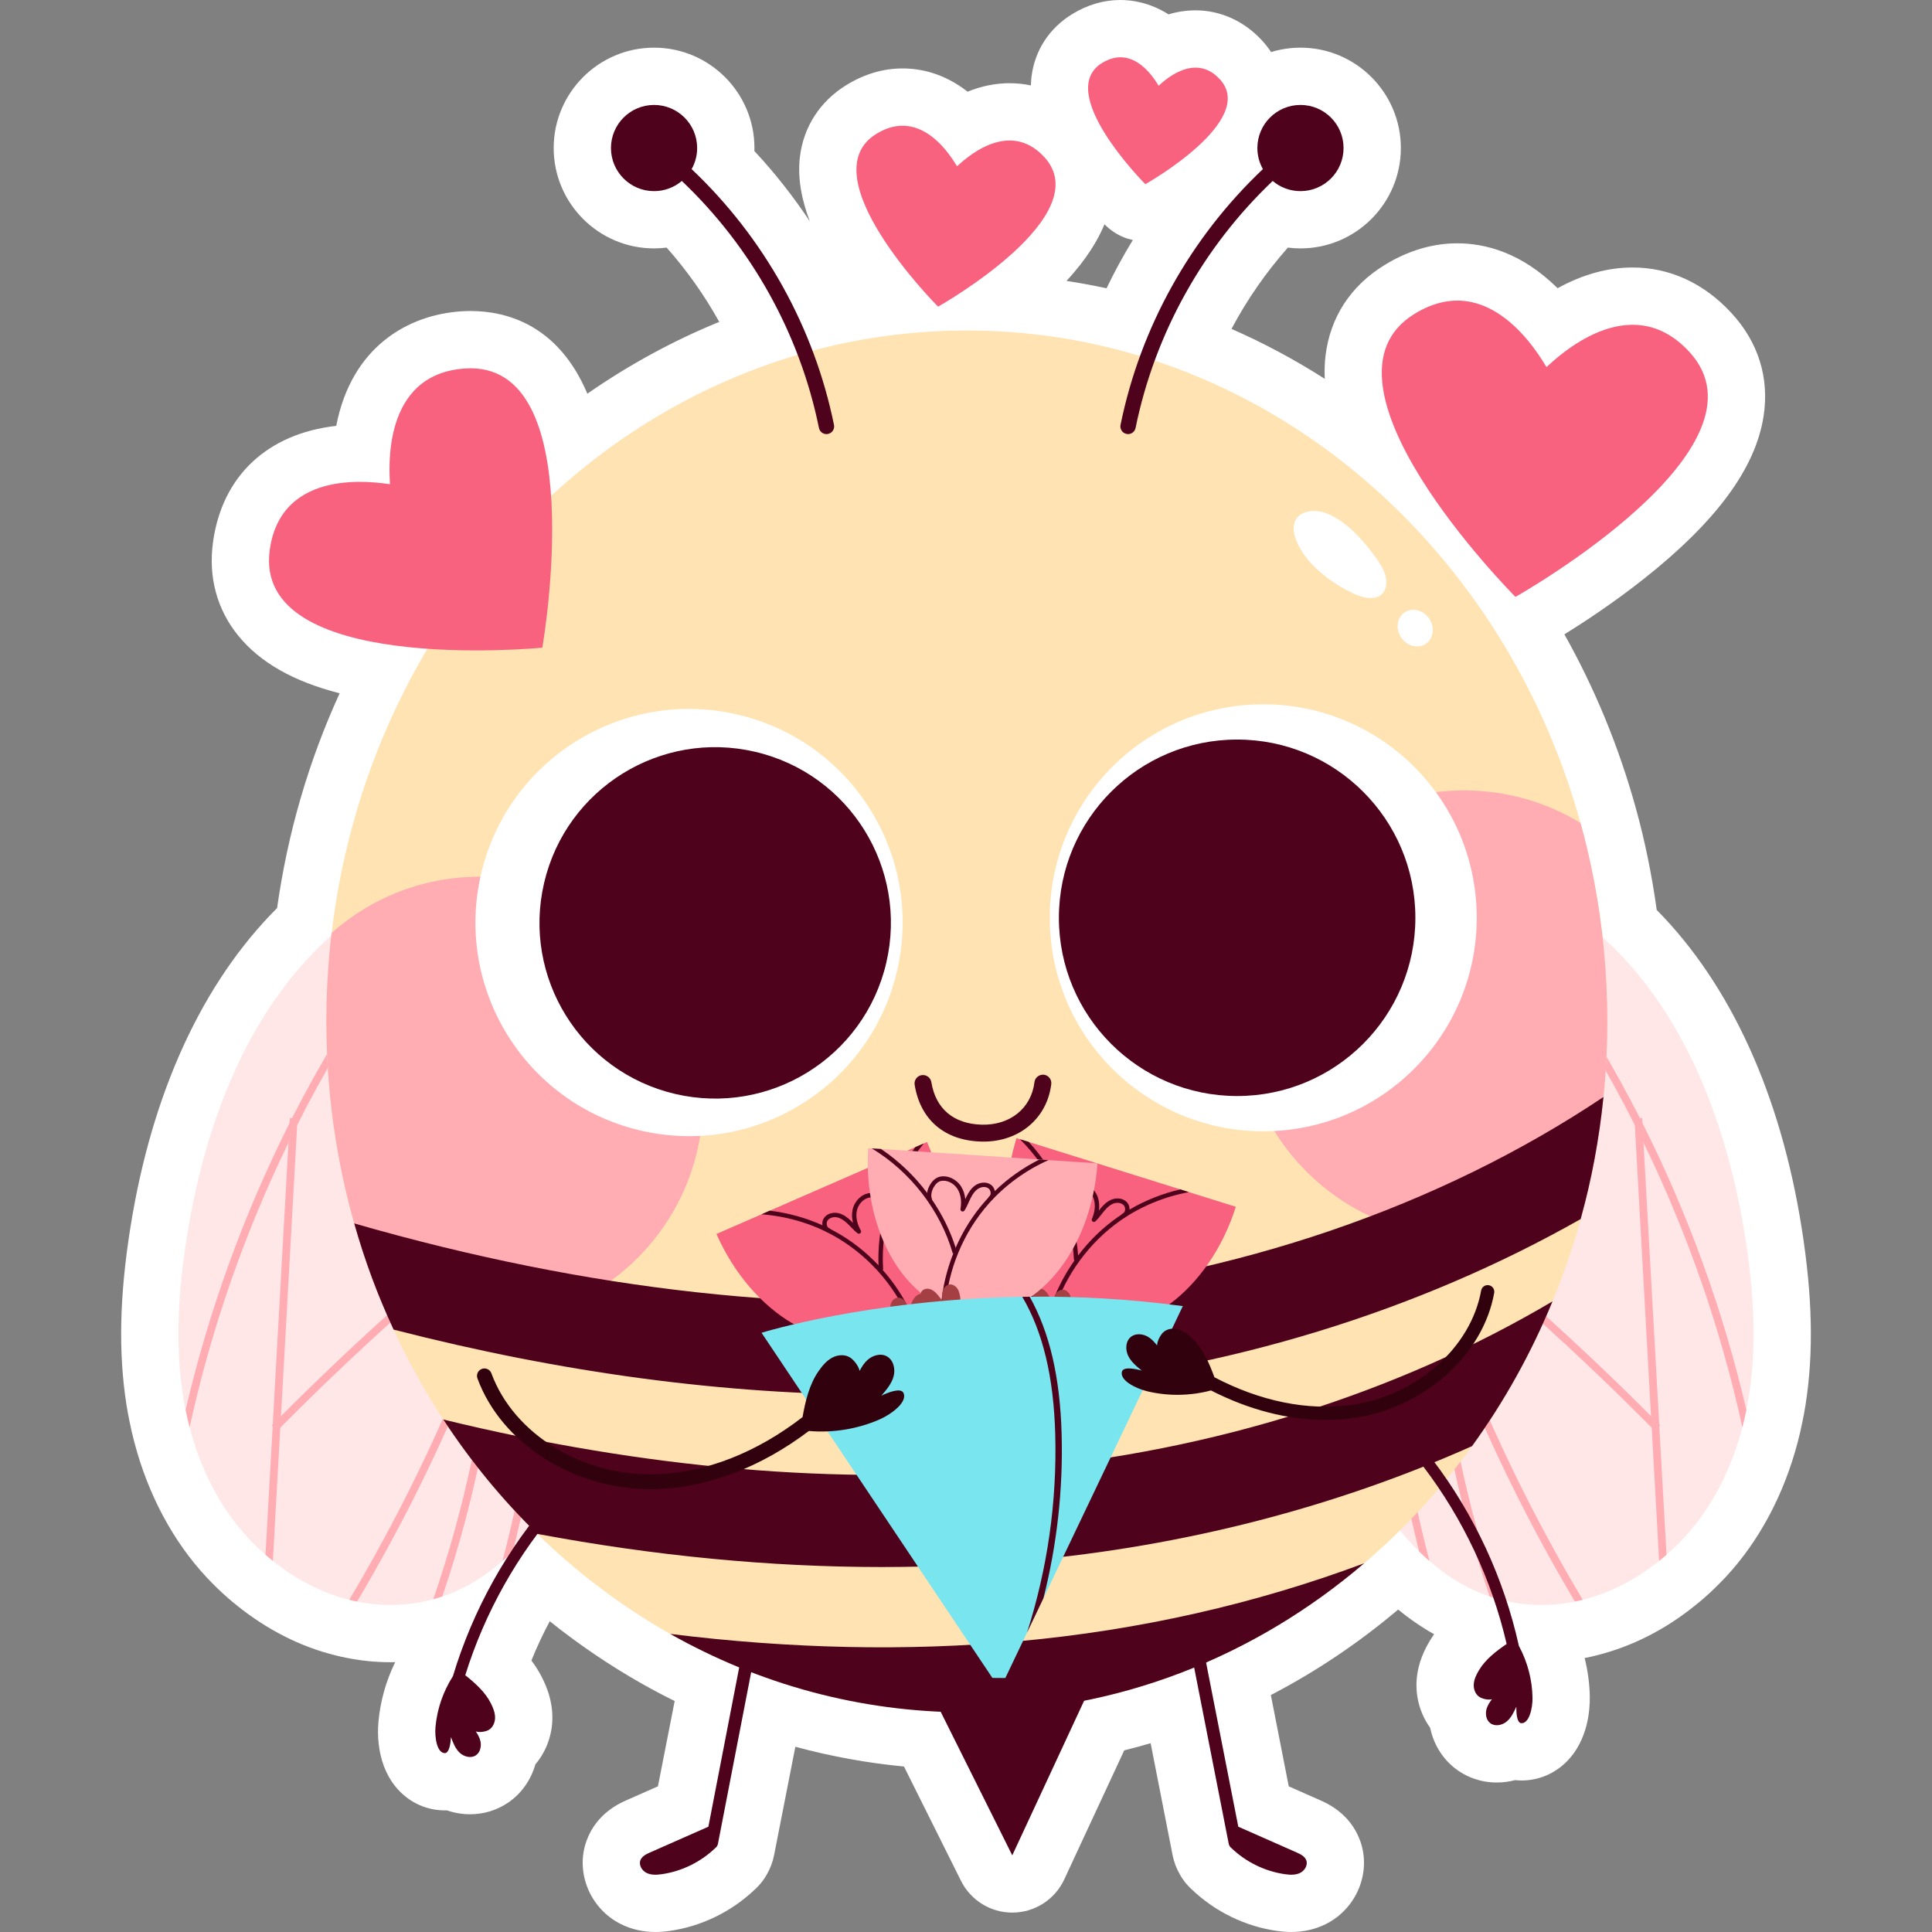<?xml version="1.0" encoding="UTF-8"?>
<!-- Generator: Adobe Illustrator 25.2.1, SVG Export Plug-In . SVG Version: 6.00 Build 0)  -->
<svg xmlns="http://www.w3.org/2000/svg" xmlns:xlink="http://www.w3.org/1999/xlink" version="1.1" id="Capa_1" x="0px" y="0px" viewBox="0 0 512 512" style="enable-background:new 0 0 512 512;" xml:space="preserve" width="512" height="512">
<rect x="0" y="0" width="512" height="512" fill="#808080" stroke="none"/>
<g>
	<g>
		<path style="fill:#FFFFFF;" d="M177.237,141.097c1.481,0.738,3.35,0.409,4.686-0.568c3.826-2.8,4.769-13.063-1.648-13.094    C174.509,127.408,172.242,138.607,177.237,141.097z"/>
	</g>
	<g>
		<g>
			<g>
				<g>
					<g>
						<path style="fill:#F8627F;" d="M462.48,327.858c-4.669-29.525-15.837-59.587-37.821-79.482        c-1.17-10.386-3.1-20.519-5.806-30.28c-16.216-58.47-58.798-104.628-112.841-122.49c6.603-18.037,17.328-34.419,31.299-47.682        c1.988,1.677,4.522,2.727,7.327,2.727c6.307,0,11.419-5.113,11.419-11.419c0-6.307-5.113-11.419-11.419-11.419        c-6.307,0-11.419,5.113-11.419,11.419c0,2.027,0.573,3.903,1.499,5.553c-14.572,13.773-25.743,30.823-32.586,49.603        c-14.603-4.416-29.989-6.81-45.898-6.81c-14.11,0-27.806,1.889-40.914,5.389c-6.883-18.22-17.862-34.757-32.067-48.182        c0.926-1.65,1.499-3.526,1.499-5.553c0-6.307-5.113-11.419-11.419-11.419c-6.307,0-11.419,5.113-11.419,11.419        c0,6.307,5.113,11.419,11.419,11.419c2.804,0,5.339-1.05,7.327-2.727c13.575,12.887,24.095,28.714,30.737,46.147        c-24.429,7.201-46.647,20.14-65.359,37.393c-1.193-17.883-6.521-34.775-22.61-33.821        c-22.582,1.341-20.197,27.436-20.083,30.675c-3.405-0.419-28.832-4.81-31.863,17.469        c-2.573,18.913,20.945,24.685,41.829,26.143c-13.253,22.277-22.178,47.837-25.428,75.32c-0.028,0.229-0.045,0.461-0.072,0.69        c-22.301,19.889-33.588,50.18-38.291,79.918c-2.196,13.906-3.192,28.117-1.017,42.022c0.203,1.26,0.427,2.521,0.691,3.761        c0.305,1.545,0.651,3.07,1.057,4.594c2.846,10.897,7.929,21.225,15.613,29.438c1.443,1.525,2.928,2.989,4.493,4.35        c0.63,0.549,1.281,1.098,1.952,1.627c6.119,4.92,13.011,8.498,20.249,10.307c0.691,0.183,1.383,0.346,2.074,0.468        c6.567,1.342,13.418,1.24,20.188-0.63c0.793-0.203,1.606-0.447,2.399-0.711c0.711-0.244,1.443-0.509,2.155-0.793        c5.001-1.972,9.616-4.94,13.804-8.62c0.589-0.499,1.147-1.043,1.714-1.574c-6.376,9.91-11.371,20.697-14.778,31.976        c-2.643,4.073-4.281,8.798-4.706,13.636c-0.229,2.604,0.345,6.961,2.57,6.887c1.131-0.17,1.45-2.725,1.536-4.25        c0.549,1.482,1.133,3.017,2.274,4.111c1.141,1.093,3.013,1.598,4.325,0.717c1.174-0.788,1.521-2.426,1.194-3.802        c-0.217-0.914-0.678-1.737-1.204-2.523c0.963,0.315,2.445,0.085,3.274-0.326c1.201-0.595,1.829-2.009,1.826-3.349        c-0.003-1.34-0.532-2.621-1.137-3.817c-1.486-2.939-4.096-5.274-6.741-7.395c4.184-13.44,10.694-26.139,19.127-37.406        c10.596,10.321,22.405,19.226,35.167,26.449c5.931,3.35,12.069,6.33,18.386,8.917l-8.273,42.17        c-5.153,2.276-10.305,4.551-15.458,6.827c-1.026,0.453-2.148,1.003-2.552,2.05c-0.493,1.277,0.394,2.765,1.622,3.37        c1.228,0.605,2.674,0.534,4.029,0.341c5.314-0.758,10.358-3.242,14.223-6.965c0.062-0.046,0.114-0.101,0.17-0.156        c0.054-0.053,0.114-0.101,0.168-0.155c-0.001-0.01-0.003-0.023-0.004-0.034c0.148-0.196,0.269-0.414,0.319-0.671l8.932-45.53        c15.754,6.064,32.58,9.683,50.1,10.443l18.984,38.07l19.054-40.996c10.055-2.008,19.792-4.977,29.139-8.808l9.185,46.822        c0.05,0.257,0.171,0.475,0.319,0.671c-0.001,0.01-0.003,0.024-0.004,0.034c0.054,0.054,0.114,0.101,0.168,0.155        c0.055,0.055,0.107,0.11,0.169,0.156c3.865,3.723,8.909,6.207,14.223,6.965c1.355,0.193,2.801,0.265,4.029-0.341        c1.228-0.605,2.114-2.093,1.622-3.37c-0.403-1.047-1.526-1.597-2.552-2.05c-5.152-2.276-10.305-4.551-15.457-6.827        l-8.536-43.511c15.177-6.599,29.267-15.497,41.899-26.3c3.267-2.786,6.4-5.743,9.465-8.779        c1.624,1.985,3.311,3.901,5.111,5.669c0.874,0.874,1.789,1.708,2.724,2.501c4.188,3.68,8.803,6.648,13.804,8.62        c0.712,0.284,1.444,0.549,2.155,0.793c0.301,0.1,0.606,0.177,0.911,0.27c1.396,4.048,2.594,8.16,3.56,12.33        c-2.794,1.919-5.57,4.055-7.269,6.877c-0.691,1.148-1.314,2.386-1.416,3.723c-0.102,1.336,0.42,2.793,1.573,3.475        c0.797,0.471,2.258,0.81,3.241,0.567c-0.583,0.744-1.104,1.531-1.388,2.427c-0.427,1.348-0.203,3.007,0.91,3.88        c1.244,0.975,3.147,0.611,4.366-0.395c1.218-1.006,1.914-2.495,2.571-3.932c-0.026,1.528,0.104,4.099,1.218,4.352        c2.214,0.237,3.108-4.065,3.072-6.679c-0.067-4.856-1.351-9.688-3.685-13.946c-0.883-3.962-1.948-7.879-3.21-11.738        c6.096,1.363,12.228,1.335,18.131,0.129c0.691-0.122,1.383-0.284,2.074-0.468c7.238-1.809,14.129-5.387,20.249-10.307        c0.671-0.529,1.321-1.077,1.952-1.627c1.565-1.362,3.05-2.826,4.493-4.35c7.685-8.213,12.767-18.541,15.613-29.438        c0.407-1.525,0.752-3.049,1.057-4.594c0.264-1.24,0.488-2.501,0.691-3.761C465.672,355.975,464.676,341.764,462.48,327.858z"/>
					</g>
				</g>
				<g>
					<g>
						<path style="fill:#F8627F;" d="M401.591,158.195c0,0,0.007-0.004,0.02-0.011c0.009,0.009,0.016,0.016,0.016,0.016        s0.002-0.017,0.003-0.028c1.796-1.017,69.454-39.593,46.042-64.949c-15.928-17.248-35.31,1.829-37.835,4.05        c-1.903-3.009-15.101-26.311-34.981-14.093c-29.401,18.069,25.283,73.517,26.74,74.987        C401.593,158.178,401.591,158.195,401.591,158.195z"/>
					</g>
				</g>
				<g>
					<g>
						<path style="fill:#F8627F;" d="M303.52,48.818c0,0,0.003-0.002,0.008-0.005c0.004,0.004,0.007,0.007,0.007,0.007        s0.001-0.007,0.001-0.012c0.769-0.436,29.749-16.959,19.721-27.819c-6.823-7.388-15.125,0.783-16.206,1.735        c-0.815-1.289-6.468-11.27-14.983-6.036c-12.593,7.74,10.829,31.489,11.453,32.119C303.521,48.81,303.52,48.818,303.52,48.818        z"/>
					</g>
				</g>
				<g>
					<g>
						<path style="fill:#F8627F;" d="M248.589,81.279c0,0,0.004-0.003,0.012-0.007c0.005,0.006,0.01,0.01,0.01,0.01        s0.001-0.01,0.002-0.017c1.097-0.621,42.416-24.18,28.118-39.665c-9.727-10.534-21.565,1.117-23.107,2.473        c-1.162-1.838-9.222-16.068-21.364-8.607c-17.955,11.035,15.44,44.898,16.331,45.796        C248.59,81.268,248.589,81.279,248.589,81.279z"/>
					</g>
				</g>
			</g>
			<g>
				<path style="fill:#FFFFFF;" d="M477.474,325.487c-5.616-35.523-18.859-64.535-38.423-84.339      c-1.288-9.311-3.157-18.404-5.571-27.108c-4.526-16.32-10.909-31.719-18.897-45.93c5.064-3.138,12.938-8.294,21.01-14.677      c19.219-15.193,29.609-29.283,31.764-43.075c1.591-10.178-1.36-19.664-8.533-27.435c-7.272-7.873-16.316-12.035-26.159-12.035      c-6.607,0-13.26,1.844-19.888,5.498c-9.623-9.552-19.341-11.903-26.577-11.903c-6.578,0-13.07,1.94-19.293,5.764      c-9.004,5.534-14.411,13.86-15.639,24.08c-0.239,1.991-0.285,4.019-0.193,6.067c-7.869-5.026-16.118-9.464-24.714-13.229      c4.109-7.745,9.138-15.001,14.944-21.55c1.103,0.143,2.217,0.215,3.335,0.215c14.668,0,26.601-11.933,26.601-26.599      c0-14.667-11.933-26.6-26.601-26.6c-2.709,0-5.324,0.41-7.789,1.166c-0.713-1.083-1.527-2.122-2.438-3.109      c-4.733-5.123-10.976-7.946-17.58-7.946c-2.416,0-4.803,0.356-7.159,1.065C304.718,0.66,300.003,0,296.928,0      c-4.445,0-8.757,1.263-12.809,3.753c-6.108,3.755-9.934,9.68-10.774,16.685c-0.088,0.733-0.128,1.468-0.146,2.205      c-1.828-0.394-3.71-0.594-5.634-0.594c-3.742,0-7.464,0.751-11.148,2.249c-6.221-4.874-12.42-6.161-17.228-6.161      c-5.127,0-10.134,1.479-14.877,4.395c-6.988,4.295-11.367,11.056-12.326,19.039c-0.673,5.604,0.464,11.42,2.619,17.073      c-4.387-6.592-9.291-12.838-14.686-18.614c0.01-0.266,0.014-0.533,0.014-0.799c0-14.667-11.933-26.6-26.601-26.6      c-14.668,0-26.601,11.933-26.601,26.6c0,14.667,11.933,26.599,26.601,26.599c1.118,0,2.231-0.072,3.335-0.215      c5.338,6.021,10.023,12.642,13.939,19.686c-12.209,4.988-23.957,11.388-34.954,19.032c-7.823-18.52-21.784-21.91-30.943-21.91      c-0.715,0-1.439,0.021-2.183,0.065c-14.488,0.86-29.398,9.5-33.421,30.368c-18.23,2.06-30.271,13.276-32.666,30.882      c-1.257,9.243,1.063,17.798,6.708,24.738c5.76,7.081,14.627,12.132,26.858,15.252c-8.222,17.979-13.775,37.043-16.575,56.919      c-19.831,19.816-33.239,48.998-38.906,84.84c-2.855,18.082-3.179,32.932-1.007,46.82c0.242,1.504,0.513,3.008,0.787,4.292      c0.391,1.965,0.809,3.776,1.26,5.467c3.656,14.006,10.299,26.445,19.276,36.041c1.931,2.042,3.75,3.798,5.549,5.362      c0.82,0.715,1.667,1.428,2.406,2.008c8.001,6.434,16.774,10.878,25.891,13.156c1.027,0.271,2.059,0.511,3.085,0.701      c3.879,0.78,7.821,1.176,11.717,1.176c0.413,0,0.823-0.005,1.235-0.014c-2.435,4.968-3.954,10.371-4.441,15.889      c-0.293,3.347-0.369,11.789,5.213,17.883c3.256,3.553,7.668,5.508,12.427,5.508c0.153,0,0.355-0.002,0.518-0.007      c1.972,0.677,4.047,1.034,6.125,1.034c3.596,0,7.056-1.046,10.021-3.035c3.599-2.421,6.125-6.069,7.288-10.181      c2.86-3.385,4.525-7.804,4.508-12.441c-0.01-4.638-1.583-8.289-2.769-10.638c-0.823-1.624-1.768-3.104-2.788-4.457      c1.437-3.551,3.061-7.022,4.865-10.4c7.735,6.192,15.915,11.736,24.463,16.573c2.831,1.598,5.715,3.124,8.639,4.57      l-4.436,22.609l-8.217,3.63c-1.953,0.861-7.898,3.486-10.585,10.479c-3.263,8.466,0.722,18.324,9.061,22.436      c2.754,1.36,5.801,2.051,9.061,2.051c1.216,0,2.473-0.096,3.838-0.293c8.354-1.192,16.321-5.064,22.455-10.913      c0.024-0.019,0.348-0.319,0.446-0.413c1.128-1.077,2.068-2.308,2.807-3.647c0.919-1.591,1.562-3.303,1.917-5.112l5.635-28.71      c9.428,2.555,19.051,4.306,28.789,5.237l15.112,30.307c2.572,5.156,7.835,8.406,13.584,8.406c0.072,0,0.141-0.002,0.211-0.002      c5.83-0.079,11.1-3.493,13.557-8.781l15.903-34.216c2.342-0.581,4.673-1.211,6.996-1.89l5.818,29.647      c0.355,1.809,0.998,3.522,1.917,5.115c0.739,1.336,1.679,2.569,2.807,3.644c0.079,0.077,0.42,0.391,0.482,0.449      c6.13,5.827,14.08,9.688,22.41,10.877c1.375,0.197,2.632,0.293,3.848,0.293c3.26,0,6.307-0.691,9.04-2.042      c8.358-4.115,12.348-13.972,9.088-22.436c-2.692-7.003-8.637-9.627-10.585-10.486l-8.222-3.632l-4.745-24.194      c11.959-6.218,23.271-13.811,33.745-22.661c3.059,2.516,6.242,4.702,9.52,6.537c-0.372,0.53-0.732,1.082-1.077,1.653      c-1.351,2.248-3.186,5.767-3.546,10.405c-0.348,4.633,0.988,9.159,3.579,12.739c0.861,4.191,3.119,8.023,6.542,10.709      c3.174,2.483,7.015,3.795,11.11,3.795c1.639,0,3.265-0.216,4.839-0.629c0.53,0.055,1.214,0.091,1.737,0.091      c4.525,0,8.795-1.806,12.027-5.081c5.592-5.669,6.091-13.776,6.048-16.997c-0.048-3.498-0.511-6.986-1.37-10.378      c0.093-0.017,0.189-0.036,0.283-0.055c1.029-0.19,2.049-0.424,2.903-0.652c9.303-2.327,18.077-6.77,25.941-13.099      c0.876-0.686,1.723-1.399,2.536-2.107c1.806-1.571,3.625-3.327,5.619-5.434c8.915-9.531,15.558-21.971,19.197-35.905      c0.468-1.763,0.885-3.574,1.236-5.34c0.317-1.483,0.585-2.987,0.842-4.575C480.653,358.422,480.329,343.571,477.474,325.487z       M293.245,76.403c-3.521-0.77-7.063-1.416-10.618-1.965c5.382-5.784,8.398-10.941,10.076-14.995      c1.402,1.428,3.086,2.604,5.009,3.4c0.816,0.338,1.653,0.575,2.496,0.764C297.682,67.756,295.343,72.021,293.245,76.403z"/>
			</g>
		</g>
		<g>
			<g>
				<g>
					<g>
						<g>
							<path style="fill:#FFE7E7;" d="M160.194,366.242c-3.456,14.373-11.771,32.63-24.294,44.929         c-0.874,0.874-1.789,1.708-2.724,2.501c-4.188,3.68-8.803,6.648-13.804,8.62c-0.712,0.285-1.444,0.549-2.155,0.793         c-0.793,0.264-1.606,0.508-2.399,0.711c-6.77,1.87-13.621,1.972-20.187,0.63c-0.691-0.122-1.383-0.284-2.074-0.467         c-7.238-1.809-14.129-5.387-20.249-10.307c-0.671-0.529-1.321-1.077-1.952-1.626c-1.566-1.362-3.05-2.826-4.493-4.351         c-7.685-8.213-12.767-18.541-15.613-29.438c-0.407-1.525-0.752-3.049-1.057-4.594c-0.264-1.24-0.488-2.501-0.691-3.761         c-2.175-13.906-1.179-28.117,1.017-42.022c5.082-32.142,17.829-64.954,43.892-84.552l7.441,13.702l1.098,2.012l33.484,61.641         l0.976,1.81l0.447,0.793l1.362,2.521l6.485,11.934l1.87,3.456L160.194,366.242z"/>
						</g>
					</g>
					<g>
						<g>
							<path style="fill:#FFACB3;" d="M101.948,259.021c-8.62,12.503-16.366,25.596-23.196,39.135         c-0.773,1.545-1.545,3.09-2.297,4.656c-11.669,23.989-20.513,49.381-26.205,75.424c-0.407-1.525-0.752-3.049-1.057-4.594         c6.119-26.307,15.41-51.902,27.547-76.034v-0.02c0.224-0.427,0.447-0.834,0.651-1.26         c6.933-13.621,14.78-26.775,23.461-39.318L101.948,259.021z"/>
						</g>
					</g>
					<g>
						<g>
							<path style="fill:#FFACB3;" d="M78.853,296.408l-0.101,1.748l-4.29,77.132l-0.183,3.07l-1.972,35.293         c-0.671-0.529-1.321-1.077-1.952-1.626l1.911-34.053l0.02-0.508l4.167-74.652l0.285-5.205v-0.041l0.081-1.281l0.569,0.041         L78.853,296.408z"/>
						</g>
					</g>
					<g>
						<g>
							<path style="fill:#FFACB3;" d="M138.217,325.785c-1.627,5.367-3.375,10.714-5.204,16c-0.813,2.338-1.647,4.656-2.501,6.994         v0.02c-9.575,26.266-21.57,51.557-35.882,75.628c-0.691-0.122-1.383-0.284-2.074-0.467         c15.613-26.206,28.483-53.834,38.464-82.621c0.082-0.224,0.163-0.467,0.244-0.711c1.972-5.733,3.842-11.527,5.591-17.362         L138.217,325.785z"/>
						</g>
					</g>
					<g>
						<g>
							<path style="fill:#FFACB3;" d="M136.408,322.471c-21.733,17.402-42.592,36.147-62.129,55.887         c-0.284,0.264-0.549,0.549-0.813,0.813l-1.199-1.199l-0.244-0.244c0.081-0.081,0.183-0.183,0.264-0.264         c0.711-0.732,1.443-1.464,2.175-2.175c19.212-19.293,39.664-37.61,60.97-54.627L136.408,322.471z"/>
						</g>
					</g>
					<g>
						<g>
							<path style="fill:#FFACB3;" d="M133.074,340.707c-0.02,0.366-0.041,0.712-0.061,1.077         c-1.484,27.507-6.872,55.074-15.796,81.3c-0.793,0.264-1.606,0.508-2.399,0.711c8.376-24.213,13.702-49.565,15.695-74.997         v-0.02c0.224-2.48,0.386-4.96,0.508-7.441c0.02-0.244,0.02-0.488,0.041-0.732l0.203,0.02L133.074,340.707z"/>
						</g>
					</g>
					<g>
						<g>
							<path style="fill:#FFACB3;" d="M146.573,341.175c-1.301,23.664-4.879,47.064-10.673,69.996         c-0.874,0.874-1.789,1.708-2.724,2.501c6.485-24.843,10.368-50.256,11.527-75.953L146.573,341.175z"/>
						</g>
					</g>
				</g>
				<g>
					<g>
						<g>
							<path style="fill:#FFE7E7;" d="M351.804,366.242c3.456,14.373,11.771,32.63,24.294,44.929         c0.874,0.874,1.789,1.708,2.724,2.501c4.188,3.68,8.803,6.648,13.804,8.62c0.712,0.285,1.444,0.549,2.155,0.793         c0.793,0.264,1.606,0.508,2.399,0.711c6.77,1.87,13.621,1.972,20.187,0.63c0.691-0.122,1.383-0.284,2.074-0.467         c7.238-1.809,14.129-5.387,20.249-10.307c0.671-0.529,1.321-1.077,1.952-1.626c1.566-1.362,3.05-2.826,4.493-4.351         c7.685-8.213,12.767-18.541,15.613-29.438c0.407-1.525,0.752-3.049,1.057-4.594c0.264-1.24,0.488-2.501,0.691-3.761         c2.175-13.906,1.179-28.117-1.017-42.022c-5.082-32.142-17.829-64.954-43.892-84.552l-7.441,13.702l-1.098,2.012         l-33.484,61.641l-0.976,1.81l-0.447,0.793l-1.362,2.521l-6.485,11.934l-1.87,3.456L351.804,366.242z"/>
						</g>
					</g>
					<g>
						<g>
							<path style="fill:#FFACB3;" d="M410.049,259.021c8.62,12.503,16.366,25.596,23.196,39.135         c0.773,1.545,1.545,3.09,2.297,4.656c11.669,23.989,20.513,49.381,26.205,75.424c0.407-1.525,0.752-3.049,1.057-4.594         c-6.12-26.307-15.41-51.902-27.547-76.034v-0.02c-0.224-0.427-0.447-0.834-0.651-1.26         c-6.933-13.621-14.78-26.775-23.461-39.318L410.049,259.021z"/>
						</g>
					</g>
					<g>
						<g>
							<path style="fill:#FFACB3;" d="M433.144,296.408l0.101,1.748l4.29,77.132l0.183,3.07l1.972,35.293         c0.671-0.529,1.321-1.077,1.952-1.626l-1.911-34.053l-0.02-0.508l-4.167-74.652l-0.284-5.205v-0.041l-0.082-1.281         l-0.569,0.041L433.144,296.408z"/>
						</g>
					</g>
					<g>
						<g>
							<path style="fill:#FFACB3;" d="M373.78,325.785c1.627,5.367,3.375,10.714,5.204,16c0.813,2.338,1.647,4.656,2.501,6.994v0.02         c9.575,26.266,21.57,51.557,35.882,75.628c0.691-0.122,1.383-0.284,2.074-0.467c-15.613-26.206-28.483-53.834-38.464-82.621         c-0.082-0.224-0.163-0.467-0.244-0.711c-1.972-5.733-3.842-11.527-5.591-17.362L373.78,325.785z"/>
						</g>
					</g>
					<g>
						<g>
							<path style="fill:#FFACB3;" d="M375.59,322.471c21.733,17.402,42.592,36.147,62.129,55.887         c0.284,0.264,0.549,0.549,0.813,0.813l1.199-1.199l0.244-0.244c-0.081-0.081-0.183-0.183-0.264-0.264         c-0.711-0.732-1.443-1.464-2.175-2.175c-19.212-19.293-39.664-37.61-60.97-54.627L375.59,322.471z"/>
						</g>
					</g>
					<g>
						<g>
							<path style="fill:#FFACB3;" d="M378.924,340.707c0.02,0.366,0.041,0.712,0.061,1.077c1.484,27.507,6.872,55.074,15.796,81.3         c0.793,0.264,1.606,0.508,2.399,0.711c-8.376-24.213-13.702-49.565-15.695-74.997v-0.02c-0.224-2.48-0.386-4.96-0.508-7.441         c-0.02-0.244-0.02-0.488-0.041-0.732l-0.203,0.02L378.924,340.707z"/>
						</g>
					</g>
					<g>
						<g>
							<path style="fill:#FFACB3;" d="M365.425,341.175c1.301,23.664,4.879,47.064,10.673,69.996         c0.874,0.874,1.789,1.708,2.724,2.501c-6.485-24.843-10.368-50.256-11.527-75.953L365.425,341.175z"/>
						</g>
					</g>
				</g>
			</g>
			<g>
				<g>
					<path style="fill:#FFE3B2;" d="M425.948,270.67c0,6.77-0.346,13.458-1.017,20.045c-0.366,3.72-0.854,7.4-1.443,11.039       c-0.874,5.631-1.992,11.181-3.354,16.63c-0.386,1.565-0.813,3.131-1.24,4.676c-2.053,7.481-4.554,14.76-7.461,21.814       c-5.652,13.763-12.848,26.632-21.326,38.363c-8.356,11.547-17.951,21.977-28.584,31.044       c-28.93,24.742-65.503,39.501-105.289,39.501c-28.381,0-55.115-7.502-78.616-20.777c-12.788-7.238-24.62-16.162-35.232-26.51       c-9.291-9.067-17.647-19.232-24.904-30.312c-4.92-7.542-9.352-15.512-13.174-23.827c-1.2-2.562-2.338-5.164-3.415-7.807       c-2.704-6.587-5.042-13.357-7.014-20.33c-4.798-16.935-7.38-34.927-7.38-53.549c0-7.929,0.468-15.756,1.383-23.42       c10.653-90.062,81.971-159.672,168.353-159.672c76.787,0,141.68,55.013,162.62,130.519c2.948,10.633,5.021,21.692,6.14,33.057       C425.623,257.557,425.948,264.083,425.948,270.67z"/>
				</g>
			</g>
			<g>
				<path style="fill:#4F021B;" d="M344.637,27.812c-6.307,0-11.419,5.113-11.419,11.419c0,2.03,0.535,3.932,1.464,5.584      c-19.146,18.108-32.447,41.876-37.726,67.785c-0.225,1.099,0.485,2.174,1.586,2.397c0.137,0.029,0.273,0.043,0.408,0.043      c0.945,0,1.794-0.664,1.989-1.629c5.096-25,17.902-47.943,36.339-65.456c1.988,1.679,4.555,2.695,7.361,2.695      c6.307,0,11.419-5.113,11.419-11.42C356.057,32.925,350.944,27.812,344.637,27.812z"/>
			</g>
			<g>
				<path style="fill:#4F021B;" d="M221.016,112.601c-5.281-25.909-18.582-49.677-37.728-67.785      c0.929-1.652,1.464-3.555,1.464-5.585c0-6.306-5.113-11.419-11.419-11.419c-6.307,0-11.419,5.113-11.419,11.419      c0,6.307,5.112,11.42,11.419,11.42c2.806,0,5.372-1.016,7.36-2.695c18.434,17.513,31.243,40.454,36.341,65.456      c0.197,0.965,1.044,1.629,1.989,1.629c0.134,0,0.271-0.015,0.408-0.043C220.531,114.775,221.241,113.7,221.016,112.601z"/>
			</g>
			<g>
				<g>
					<g>
						<g>
							<g>
								<path style="fill:#FFACB3;" d="M186.298,292.688c-0.651,32.67-27.649,58.632-60.34,57.981          c-9.006-0.183-17.504-2.358-25.067-6.119c-2.704-6.587-5.042-13.357-7.014-20.33c-4.798-16.935-7.38-34.927-7.38-53.549          c0-7.929,0.468-15.756,1.383-23.42c10.734-9.535,24.945-15.207,40.416-14.902          C160.987,232.999,186.948,260.017,186.298,292.688z"/>
							</g>
						</g>
						<g>
							<g>
								<path style="fill:#FFACB3;" d="M425.948,270.67c0,6.77-0.346,13.458-1.017,20.045c-0.366,3.72-0.854,7.4-1.443,11.039          c-0.874,5.631-1.992,11.181-3.354,16.63c-9.555,6.18-21.001,9.657-33.219,9.433c-32.67-0.651-58.652-27.669-58.002-60.339          c0.651-32.67,27.669-58.632,60.34-58.002c10.856,0.224,20.96,3.355,29.601,8.62c2.948,10.633,5.021,21.692,6.14,33.057          C425.623,257.557,425.948,264.083,425.948,270.67z"/>
							</g>
						</g>
					</g>
					<g>
						<g>
							<g>
								<g>
									<g>
										
											<ellipse transform="matrix(0.206 -0.979 0.979 0.206 -94.465 372.777)" style="fill:#FFFFFF;" cx="182.516" cy="244.608" rx="56.578" ry="56.578"/>
									</g>
								</g>
								<g>
									<g>
										
											<ellipse transform="matrix(0.228 -0.974 0.974 0.228 -91.907 373.313)" style="fill:#4F021B;" cx="189.437" cy="244.608" rx="46.543" ry="46.543"/>
									</g>
								</g>
							</g>
							<g>
								<g>
									<g>
										<circle style="fill:#FFFFFF;" cx="334.775" cy="243.224" r="56.578"/>
									</g>
								</g>
								<g>
									<g>
										<circle style="fill:#4F021B;" cx="327.854" cy="243.224" r="47.235"/>
									</g>
								</g>
							</g>
						</g>
						<g>
							<g>
								<path style="fill:#4F021B;" d="M260.651,302.535c-0.197,0-0.393-0.002-0.593-0.007c-9.709-0.262-16.148-5.741-17.664-15.037          c-0.199-1.219,0.629-2.37,1.85-2.569c1.207-0.185,2.37,0.629,2.569,1.85c1.156,7.072,5.902,11.079,13.365,11.28          c7.492,0.187,13.128-4.335,13.97-11.288c0.151-1.226,1.262-2.066,2.493-1.955c1.228,0.149,2.104,1.267,1.955,2.493          C277.499,296.343,270.161,302.535,260.651,302.535z"/>
							</g>
						</g>
					</g>
				</g>
				<g>
					<g>
						<g>
							<path style="fill:#4F021B;" d="M424.931,290.716c-1.118,11.12-3.151,21.936-6.038,32.345         c-43.018,24.417-93.559,40.01-146.64,44.828c-12.665,1.138-25.555,1.728-38.607,1.728c-41.392,0-84.675-5.774-129.34-17.26         c-4.188-8.986-7.664-18.378-10.429-28.137c62.027,17.85,121.228,24.355,176.18,19.375         C327.408,338.369,381.445,319.808,424.931,290.716z"/>
						</g>
					</g>
					<g>
						<g>
							<path style="fill:#4F021B;" d="M411.432,344.875c-5.652,13.763-12.848,26.632-21.326,38.363         c-36.106,16.122-76.197,26.531-117.853,30.312c-12.665,1.159-25.555,1.728-38.607,1.728c-29.519,0-60.014-2.927-91.261-8.782         c-9.291-9.067-17.647-19.232-24.904-30.312c53.468,13.032,104.639,17.423,152.577,13.072         C321.614,384.579,370.488,369.108,411.432,344.875z"/>
						</g>
					</g>
					<g>
						<g>
							<path style="fill:#4F021B;" d="M361.522,414.281c-28.93,24.742-65.503,39.501-105.289,39.501         c-28.381,0-55.115-7.502-78.616-20.777c31.898,3.965,62.799,4.615,92.44,1.931         C301.996,432.03,332.918,424.995,361.522,414.281z"/>
						</g>
					</g>
				</g>
			</g>
			<g>
				<g>
					<g>
						<g>
							<g>
								<g>
									<path style="fill:#F8627F;" d="M241.674,348.516c-0.291,0.299-0.58,0.586-0.891,0.858c-1.82,1.663-3.878,3.021-6.179,4.026           c-15.373,6.705-35.366-5.106-44.736-26.387l11.941-5.207l2.177-0.964l38.578-16.841c0,0,0.002-0.012,0.013-0.01           l2.223-0.957l0.881-0.389C253.305,320.259,251.274,338.801,241.674,348.516z"/>
								</g>
							</g>
							<g>
								<g>
									<path style="fill:#4F021B;" d="M241.674,348.516c-0.291,0.299-0.58,0.586-0.891,0.858           c-4.058-9.255-11.317-17.224-20.185-22.076c-5.754-3.137-12.224-5.001-18.789-5.492l2.177-0.964           c4.823,0.577,9.564,1.87,13.978,3.87c0.73,0.319,1.455,0.672,2.165,1.046c0.013-0.01,0.012,0.002,0.012,0.002           c0.34,0.168,0.667,0.345,1.006,0.524c4.327,2.351,8.265,5.434,11.668,9.039c0.368,0.383,0.722,0.777,1.075,1.181           C237.069,340.099,239.723,344.159,241.674,348.516z"/>
								</g>
							</g>
							<g>
								<g>
									<path style="fill:#4F021B;" d="M234.043,336.491l-0.155,0.013l-1.01,0.064c-0.021-0.415-0.043-0.83-0.065-1.245           c-0.175-4.756,0.385-9.546,1.605-14.18c0.172-0.693,0.378-1.38,0.585-2.068c1.662-5.405,4.227-10.548,7.56-15.073           c0,0,0.002-0.012,0.013-0.01l2.223-0.957C237.276,312.312,233.279,324.589,234.043,336.491z"/>
								</g>
							</g>
							<g>
								<g>
									<path style="fill:#4F021B;" d="M219.59,326.681c-0.033-0.005-0.064-0.012-0.096-0.022c-0.654-0.211-1.17-0.743-1.418-1.459           c-0.279-0.807-0.174-1.724,0.274-2.391c0.874-1.3,2.536-1.596,3.801-1.317c1.431,0.317,2.565,1.283,3.294,1.982           c0.208,0.199,0.41,0.402,0.611,0.609c-0.31-1.217-0.35-2.42-0.104-3.526c0.513-2.303,2.341-4.098,4.445-4.367           c1.052-0.136,2.26,0.33,3.319,1.275c1.119,0.997,1.805,2.319,1.79,3.45c-0.003,0.322-0.268,0.579-0.589,0.575           c-0.318-0.005-0.579-0.268-0.575-0.589c0.009-0.792-0.54-1.8-1.401-2.567c-0.796-0.709-1.693-1.079-2.397-0.989           c-1.601,0.205-3.055,1.662-3.456,3.465c-0.358,1.606,0.01,3.478,1.038,5.272c0.138,0.241,0.087,0.546-0.123,0.728           c-0.21,0.184-0.52,0.191-0.739,0.022c-0.659-0.508-1.233-1.101-1.788-1.673c-0.277-0.285-0.552-0.569-0.838-0.843           c-0.998-0.957-1.868-1.493-2.741-1.686c-1.042-0.225-2.098,0.111-2.582,0.83c-0.245,0.365-0.3,0.899-0.141,1.361           c0.074,0.215,0.262,0.597,0.676,0.731c0.306,0.099,0.474,0.427,0.375,0.733           C220.139,326.558,219.866,326.722,219.59,326.681z"/>
								</g>
							</g>
						</g>
						<g>
							<g>
								<path style="fill:#A44043;" d="M237.359,353.247c-1.634,0.599-3.355,0.961-5.092,1.069          c-0.935,0.058-2.052-0.053-2.516-0.868c-0.32-0.563-0.189-1.301,0.183-1.831c0.372-0.53,0.946-0.883,1.532-1.157          c1.619-0.758,3.467-1.019,5.232-0.738c-0.495-1.02-0.789-2.263-0.755-3.397c0.034-1.133,0.804-2.331,1.933-2.436          c0.822-0.076,1.607,0.443,2.08,1.119c0.473,0.677,0.692,1.493,0.903,2.291c0.335-0.701,0.525-1.569,0.839-2.28          c0.314-0.71,0.751-1.4,1.41-1.811c0.659-0.411,1.576-0.479,2.186,0.001c0.502,0.395,0.707,1.081,0.656,1.717          c-0.05,0.637-0.321,1.234-0.626,1.795C243.706,349.702,240.542,352.079,237.359,353.247z"/>
							</g>
						</g>
						<g>
							<g>
								<path style="fill:#A44043;" d="M260.262,411.918c-1.804-23.741-8.937-45.206-21.205-63.794l0.974-0.643          c12.377,18.758,19.574,40.407,21.392,64.35L260.262,411.918z"/>
							</g>
						</g>
					</g>
					<g>
						<g>
							<g>
								<g>
									<path style="fill:#F8627F;" d="M278.329,346.787c0.322,0.265,0.64,0.52,0.978,0.757c1.989,1.457,4.182,2.585,6.578,3.335           c16.007,5.004,34.607-8.899,41.622-31.068l-12.434-3.885l-2.268-0.723l-40.172-12.572c0,0-0.003-0.011-0.014-0.008           l-2.313-0.711l-0.918-0.291C263.712,319.953,267.735,338.167,278.329,346.787z"/>
								</g>
							</g>
							<g>
								<g>
									<path style="fill:#4F021B;" d="M278.329,346.787c0.322,0.265,0.64,0.52,0.978,0.757           c3.034-9.639,9.389-18.347,17.681-24.129c5.381-3.74,11.611-6.294,18.085-7.491l-2.268-0.723           c-4.732,1.094-9.305,2.893-13.478,5.358c-0.691,0.396-1.374,0.825-2.039,1.275c-0.014-0.008-0.011,0.003-0.011,0.003           c-0.32,0.203-0.626,0.415-0.943,0.63c-4.048,2.805-7.63,6.296-10.623,10.247c-0.324,0.421-0.634,0.85-0.941,1.29           C281.997,337.922,279.798,342.245,278.329,346.787z"/>
								</g>
							</g>
							<g>
								<g>
									<path style="fill:#4F021B;" d="M284.615,334.008l0.155-0.004l1.011-0.046c-0.023-0.415-0.047-0.83-0.07-1.245           c-0.341-4.747-1.415-9.448-3.128-13.923c-0.246-0.67-0.525-1.331-0.805-1.992c-2.237-5.194-5.342-10.03-9.145-14.168           c0,0-0.003-0.011-0.014-0.008l-2.313-0.711C278.787,310.32,284.088,322.093,284.615,334.008z"/>
								</g>
							</g>
							<g>
								<g>
									<path style="fill:#4F021B;" d="M297.923,322.693c0.032-0.008,0.062-0.019,0.093-0.032c0.627-0.281,1.083-0.865,1.252-1.603           c0.191-0.833-0.013-1.733-0.531-2.348c-1.009-1.198-2.694-1.313-3.921-0.898c-1.389,0.47-2.412,1.553-3.061,2.326           c-0.185,0.22-0.364,0.444-0.541,0.671c0.177-1.244,0.086-2.443-0.278-3.517c-0.759-2.234-2.77-3.821-4.891-3.861           c-1.06-0.022-2.211,0.573-3.162,1.626c-1.005,1.112-1.544,2.501-1.406,3.624c0.038,0.32,0.328,0.547,0.647,0.508           c0.315-0.04,0.547-0.329,0.508-0.648c-0.095-0.787,0.342-1.848,1.115-2.704c0.715-0.791,1.567-1.255,2.276-1.243           c1.613,0.03,3.217,1.322,3.81,3.071c0.529,1.558,0.366,3.458-0.462,5.353c-0.112,0.254-0.027,0.552,0.2,0.71           c0.228,0.16,0.537,0.133,0.737-0.057c0.6-0.577,1.107-1.228,1.597-1.857c0.244-0.313,0.487-0.625,0.743-0.928           c0.888-1.06,1.696-1.686,2.542-1.973c1.011-0.336,2.098-0.117,2.656,0.546c0.283,0.336,0.396,0.861,0.287,1.338           c-0.05,0.222-0.196,0.622-0.593,0.8c-0.294,0.131-0.425,0.476-0.294,0.769C297.364,322.63,297.653,322.763,297.923,322.693           z"/>
								</g>
							</g>
						</g>
						<g>
							<g>
								<path style="fill:#A44043;" d="M283.13,351.024c1.689,0.419,3.439,0.593,5.178,0.513c0.936-0.043,2.035-0.275,2.407-1.135          c0.257-0.594,0.047-1.314-0.38-1.8c-0.427-0.486-1.035-0.775-1.648-0.985c-1.691-0.578-3.556-0.638-5.281-0.168          c0.382-1.067,0.54-2.335,0.383-3.458c-0.156-1.123-1.051-2.23-2.185-2.213c-0.825,0.013-1.55,0.614-1.947,1.338          c-0.397,0.724-0.526,1.559-0.65,2.375c-0.409-0.66-0.692-1.503-1.08-2.176c-0.389-0.673-0.898-1.31-1.597-1.648          c-0.699-0.338-1.619-0.306-2.174,0.238c-0.456,0.447-0.585,1.151-0.467,1.779c0.119,0.627,0.452,1.192,0.816,1.717          C276.437,348.186,279.839,350.207,283.13,351.024z"/>
							</g>
						</g>
						<g>
							<g>
								<path style="fill:#A44043;" d="M265.538,411.868c-0.777-24,4.038-46.302,14.313-66.284l1.036,0.533          c-10.184,19.804-14.958,41.914-14.183,65.713L265.538,411.868z"/>
							</g>
						</g>
					</g>
					<g>
						<g>
							<g>
								<g>
									<path style="fill:#FFACB3;" d="M249.391,346.075c0.375,0.183,0.744,0.355,1.128,0.506c2.276,0.949,4.673,1.529,7.177,1.695           c16.735,1.101,31.546-16.784,33.153-39.981l-12.999-0.854l-2.375-0.17l-42.002-2.777c0,0-0.005-0.01-0.016-0.005           l-2.416-0.148l-0.96-0.068C228.876,323.429,237.068,340.186,249.391,346.075z"/>
								</g>
							</g>
							<g>
								<g>
									<path style="fill:#4F021B;" d="M249.391,346.075c0.375,0.183,0.744,0.355,1.128,0.506           c0.684-10.082,4.814-20.04,11.514-27.608c4.351-4.9,9.807-8.846,15.818-11.531l-2.375-0.17           c-4.342,2.176-8.365,5-11.841,8.376c-0.579,0.547-1.141,1.125-1.682,1.718c-0.016-0.005-0.01,0.006-0.01,0.006           c-0.264,0.273-0.511,0.551-0.769,0.834c-3.275,3.678-5.936,7.913-7.917,12.457c-0.216,0.485-0.416,0.975-0.611,1.475           C250.873,336.596,249.751,341.315,249.391,346.075z"/>
								</g>
							</g>
							<g>
								<g>
									<path style="fill:#4F021B;" d="M252.497,332.176l0.15-0.041l0.972-0.282c-0.12-0.398-0.241-0.795-0.361-1.193           c-1.446-4.534-3.596-8.851-6.313-12.798c-0.397-0.594-0.824-1.171-1.251-1.747c-3.395-4.522-7.55-8.493-12.219-11.621           c0,0-0.005-0.01-0.016-0.005l-2.416-0.148C241.265,310.522,249.185,320.719,252.497,332.176z"/>
								</g>
							</g>
							<g>
								<g>
									<path style="fill:#4F021B;" d="M262.773,318.051c0.029-0.016,0.056-0.033,0.083-0.053c0.544-0.42,0.849-1.095,0.84-1.853           c-0.011-0.854-0.42-1.681-1.068-2.157c-1.263-0.927-2.927-0.643-4.022,0.049c-1.239,0.783-1.979,2.076-2.428,2.98           c-0.128,0.257-0.249,0.517-0.368,0.78c-0.121-1.251-0.49-2.395-1.096-3.353c-1.262-1.993-3.591-3.063-5.662-2.603           c-1.036,0.228-2.015,1.076-2.691,2.324c-0.715,1.317-0.912,2.794-0.515,3.853c0.112,0.302,0.448,0.454,0.749,0.342           c0.297-0.112,0.454-0.448,0.341-0.749c-0.277-0.742-0.102-1.876,0.449-2.89c0.509-0.937,1.228-1.589,1.92-1.743           c1.575-0.35,3.438,0.529,4.425,2.09c0.881,1.389,1.168,3.275,0.809,5.312c-0.049,0.274,0.103,0.543,0.362,0.643           c0.259,0.102,0.553,0.003,0.703-0.229c0.448-0.702,0.787-1.453,1.115-2.18c0.164-0.362,0.327-0.723,0.504-1.077           c0.614-1.239,1.252-2.037,2.008-2.515c0.904-0.565,2.012-0.607,2.71-0.094c0.354,0.26,0.587,0.744,0.594,1.233           c0.003,0.228-0.044,0.651-0.388,0.917c-0.255,0.197-0.301,0.563-0.105,0.817           C262.215,318.121,262.527,318.182,262.773,318.051z"/>
								</g>
							</g>
						</g>
						<g>
							<g>
								<path style="fill:#A44043;" d="M255.053,349.065c1.74,0.011,3.482-0.232,5.153-0.719c0.9-0.262,1.913-0.745,2.073-1.669          c0.11-0.638-0.263-1.288-0.793-1.66c-0.53-0.372-1.189-0.51-1.833-0.57c-1.78-0.165-3.607,0.216-5.173,1.077          c0.121-1.127-0.024-2.397-0.44-3.451c-0.416-1.055-1.546-1.921-2.644-1.638c-0.799,0.206-1.362,0.961-1.578,1.758          c-0.215,0.797-0.145,1.639-0.073,2.461c-0.553-0.546-1.026-1.299-1.562-1.861c-0.536-0.562-1.181-1.062-1.94-1.226          c-0.759-0.164-1.645,0.083-2.057,0.742c-0.339,0.541-0.298,1.257-0.036,1.839c0.263,0.582,0.72,1.052,1.197,1.477          C247.881,347.88,251.663,349.045,255.053,349.065z"/>
							</g>
						</g>
						<g>
							<g>
								<path style="fill:#A44043;" d="M252.254,412.338c-6.398-23.146-6.96-45.954-1.667-67.79l1.132,0.273          c-5.244,21.642-4.688,44.253,1.658,67.205L252.254,412.338z"/>
							</g>
						</g>
					</g>
					<g>
						<g>
							<g>
								<path style="fill:#79E5EF;" d="M313.461,346.13l-36.933,77.408l-4.356,9.119l-7.169,15.017l-63.188-94.476          c0,0,28.458-8.865,69.103-9.526c0.644-0.017,1.288-0.034,1.949-0.034C285.427,343.52,299.122,344.181,313.461,346.13z"/>
							</g>
						</g>
						<g>
							<g>
								<path style="fill:#4F021B;" d="M276.529,423.538l-4.356,9.119c5.407-16.898,7.966-34.678,7.475-52.56          c-0.407-15.17-3.271-27.136-8.729-36.424c0.644-0.017,1.288-0.034,1.949-0.034c5.288,9.407,8.068,21.39,8.475,36.407          C281.749,394.758,280.105,409.385,276.529,423.538z"/>
							</g>
						</g>
					</g>
				</g>
				<g>
					<path style="fill:#32010E;" d="M239.332,368.971c-0.893-1.175-3.984,0.047-5.765,0.894c1.338-1.54,2.715-3.153,3.246-5.122       c0.531-1.97-0.058-4.402-1.869-5.341c-1.62-0.841-3.69-0.218-5.045,1.004c-0.893,0.805-1.535,1.826-2.095,2.898       c-0.255-1.278-1.443-2.798-2.414-3.477c-1.417-0.991-3.409-0.826-4.924,0.009c-1.515,0.834-2.638,2.227-3.617,3.653       c-2.378,3.462-3.409,7.802-4.169,12.061c-12.154,9.381-25.554,14.689-38.71,15.141c-19.454,0.66-37.816-10.585-43.745-26.75       c-0.374-1.025-1.509-1.54-2.524-1.171c-1.022,0.374-1.545,1.504-1.171,2.524c6.314,17.225,25.396,29.362,45.812,29.362       c0.585,0,1.173-0.012,1.761-0.031c13.719-0.472,27.637-5.862,40.254-15.399c6.382,0.548,12.9-0.505,18.768-3.076       C236.217,374.796,240.795,371.447,239.332,368.971z"/>
				</g>
				<g>
					<path style="fill:#32010E;" d="M394.557,340.596c-0.967-0.173-1.869,0.463-2.039,1.42       c-2.709,15.131-17.141,27.867-34.314,30.288c-11.633,1.638-24.236-0.951-36.374-7.317c-1.327-3.626-2.906-7.281-5.533-9.957       c-1.082-1.102-2.284-2.152-3.745-2.651c-1.461-0.499-3.237-0.336-4.33,0.755c-0.748,0.747-1.558,2.267-1.584,3.43       c-0.658-0.856-1.381-1.654-2.29-2.223c-1.381-0.865-3.297-1.092-4.591-0.102c-1.446,1.107-1.587,3.336-0.816,4.985       c0.772,1.649,2.232,2.854,3.646,4c-1.697-0.469-4.603-1.064-5.206,0.107c-0.902,2.402,3.64,4.638,6.567,5.35       c5.557,1.352,11.449,1.268,16.974-0.201c10.031,5.133,20.381,7.819,30.322,7.819c2.512,0,5-0.17,7.449-0.516       c18.634-2.625,34.314-16.566,37.284-33.148C396.147,341.681,395.512,340.767,394.557,340.596z"/>
				</g>
			</g>
			<g>
				<g>
					<g>
						<path style="fill:#4F021B;" d="M196.963,436.366l-9.233,47.726c-5.153,2.276-10.305,4.551-15.458,6.827        c-1.026,0.453-2.148,1.003-2.552,2.05c-0.493,1.277,0.394,2.764,1.622,3.37c1.228,0.606,2.674,0.534,4.029,0.341        c5.314-0.758,10.358-3.242,14.223-6.965c0.062-0.046,0.114-0.101,0.17-0.156c0.054-0.053,0.114-0.101,0.168-0.155        c-0.001-0.01-0.003-0.023-0.004-0.034c0.147-0.196,0.269-0.414,0.319-0.671l10.01-51.688L196.963,436.366z"/>
					</g>
				</g>
				<g>
					<g>
						<path style="fill:#4F021B;" d="M317.223,428.349l10.936,55.744c5.153,2.276,10.305,4.551,15.458,6.827        c1.026,0.453,2.148,1.003,2.552,2.05c0.492,1.277-0.394,2.764-1.622,3.37c-1.228,0.606-2.674,0.534-4.029,0.341        c-5.313-0.758-10.358-3.242-14.223-6.965c-0.062-0.046-0.114-0.101-0.169-0.156c-0.055-0.053-0.114-0.101-0.168-0.155        c0-0.01,0.003-0.023,0.004-0.034c-0.147-0.196-0.268-0.414-0.319-0.671l-11.713-59.705L317.223,428.349z"/>
					</g>
				</g>
				<g>
					<path style="fill:#4F021B;" d="M123.301,443.945c5.192-16.678,13.948-32.253,25.546-45.316l-2.279-2.025       c-12.158,13.695-21.275,30.081-26.546,47.619c-2.587,4.04-4.196,8.706-4.616,13.486c-0.229,2.604,0.345,6.961,2.57,6.888       c1.131-0.17,1.45-2.725,1.537-4.25c0.549,1.482,1.133,3.018,2.274,4.111c1.141,1.093,3.013,1.597,4.325,0.716       c1.174-0.788,1.52-2.426,1.194-3.802c-0.217-0.914-0.678-1.737-1.204-2.523c0.962,0.315,2.445,0.085,3.274-0.326       c1.201-0.595,1.829-2.009,1.826-3.349c-0.003-1.34-0.533-2.621-1.137-3.817C128.574,448.41,125.953,446.07,123.301,443.945z"/>
				</g>
				<g>
					<path style="fill:#4F021B;" d="M402.525,436.191c-3.963-17.882-11.845-34.897-22.955-49.454l-2.423,1.852       c10.597,13.883,18.179,30.061,22.129,47.079c-2.802,1.923-5.589,4.064-7.292,6.893c-0.691,1.147-1.314,2.386-1.416,3.722       c-0.102,1.336,0.419,2.793,1.573,3.475c0.797,0.471,2.259,0.81,3.242,0.567c-0.583,0.745-1.104,1.531-1.388,2.427       c-0.427,1.348-0.203,3.007,0.91,3.88c1.243,0.975,3.147,0.611,4.366-0.395c1.219-1.006,1.914-2.495,2.572-3.932       c-0.026,1.528,0.103,4.099,1.218,4.352c2.215,0.237,3.108-4.065,3.072-6.679C406.065,445.182,404.806,440.411,402.525,436.191z       "/>
				</g>
				<g>
					<g>
						<polygon style="fill:#4F021B;" points="244.75,444.53 268.263,491.683 290.015,444.88       "/>
					</g>
				</g>
			</g>
			<g>
				<g>
					<g>
						<path style="fill:#F8627F;" d="M447.671,93.223c-15.928-17.248-35.31,1.829-37.835,4.05        c-1.903-3.009-15.101-26.311-34.981-14.093c-29.401,18.069,25.283,73.517,26.74,74.987c-0.001,0.01-0.003,0.027-0.003,0.027        s0.007-0.004,0.02-0.011c0.009,0.009,0.016,0.016,0.016,0.016s0.002-0.017,0.003-0.028        C403.425,157.156,471.083,118.579,447.671,93.223z"/>
					</g>
				</g>
				<g>
					<g>
						<path style="fill:#F8627F;" d="M323.257,20.989c-6.822-7.388-15.124,0.783-16.206,1.735        c-0.815-1.289-6.468-11.27-14.983-6.036c-12.593,7.74,10.829,31.489,11.453,32.119c0,0.004-0.001,0.012-0.001,0.012        s0.003-0.002,0.008-0.004c0.004,0.004,0.007,0.007,0.007,0.007s0.001-0.007,0.001-0.012        C304.305,48.372,333.285,31.849,323.257,20.989z"/>
					</g>
				</g>
				<g>
					<g>
						<path style="fill:#F8627F;" d="M276.73,41.6c-9.727-10.534-21.565,1.117-23.107,2.473c-1.162-1.838-9.222-16.069-21.363-8.607        c-17.956,11.035,15.44,44.898,16.33,45.795c0,0.006-0.002,0.017-0.002,0.017s0.004-0.003,0.012-0.006        c0.005,0.006,0.01,0.01,0.01,0.01s0.001-0.01,0.002-0.017C249.709,80.644,291.028,57.085,276.73,41.6z"/>
					</g>
				</g>
				<g>
					<g>
						<path style="fill:#F8627F;" d="M123.426,97.643c-22.582,1.341-20.197,27.436-20.083,30.674        c-3.405-0.419-28.832-4.81-31.863,17.469c-4.483,32.947,70.235,26.044,72.22,25.855c0.007,0.007,0.018,0.019,0.018,0.019        s0.001-0.008,0.004-0.021c0.012-0.001,0.021-0.002,0.021-0.002s-0.011-0.012-0.019-0.019        C144.064,169.659,156.621,95.675,123.426,97.643z"/>
					</g>
				</g>
			</g>
			<g>
				<g>
					<g>
						<path style="fill:#FFFFFF;" d="M358.701,157.308c2.613,1.208,5.952,1.93,7.715-0.074c1.085-1.233,1.192-3.201,0.674-4.933        c-0.518-1.732-1.573-3.282-2.652-4.759c-3.312-4.535-7.218-8.911-12.151-11.199c-4.813-2.233-10.885-0.522-9.156,5.674        C345.048,148.885,352.729,154.547,358.701,157.308z"/>
					</g>
				</g>
				<g>
					<g>
						<path style="fill:#FFFFFF;" d="M378.747,163.916c1.57,2.29,1.186,5.281-0.857,6.681s-4.971,0.679-6.541-1.612        c-1.57-2.29-1.186-5.282,0.857-6.682C374.249,160.904,377.177,161.625,378.747,163.916z"/>
					</g>
				</g>
			</g>
		</g>
	</g>
</g>















</svg>
